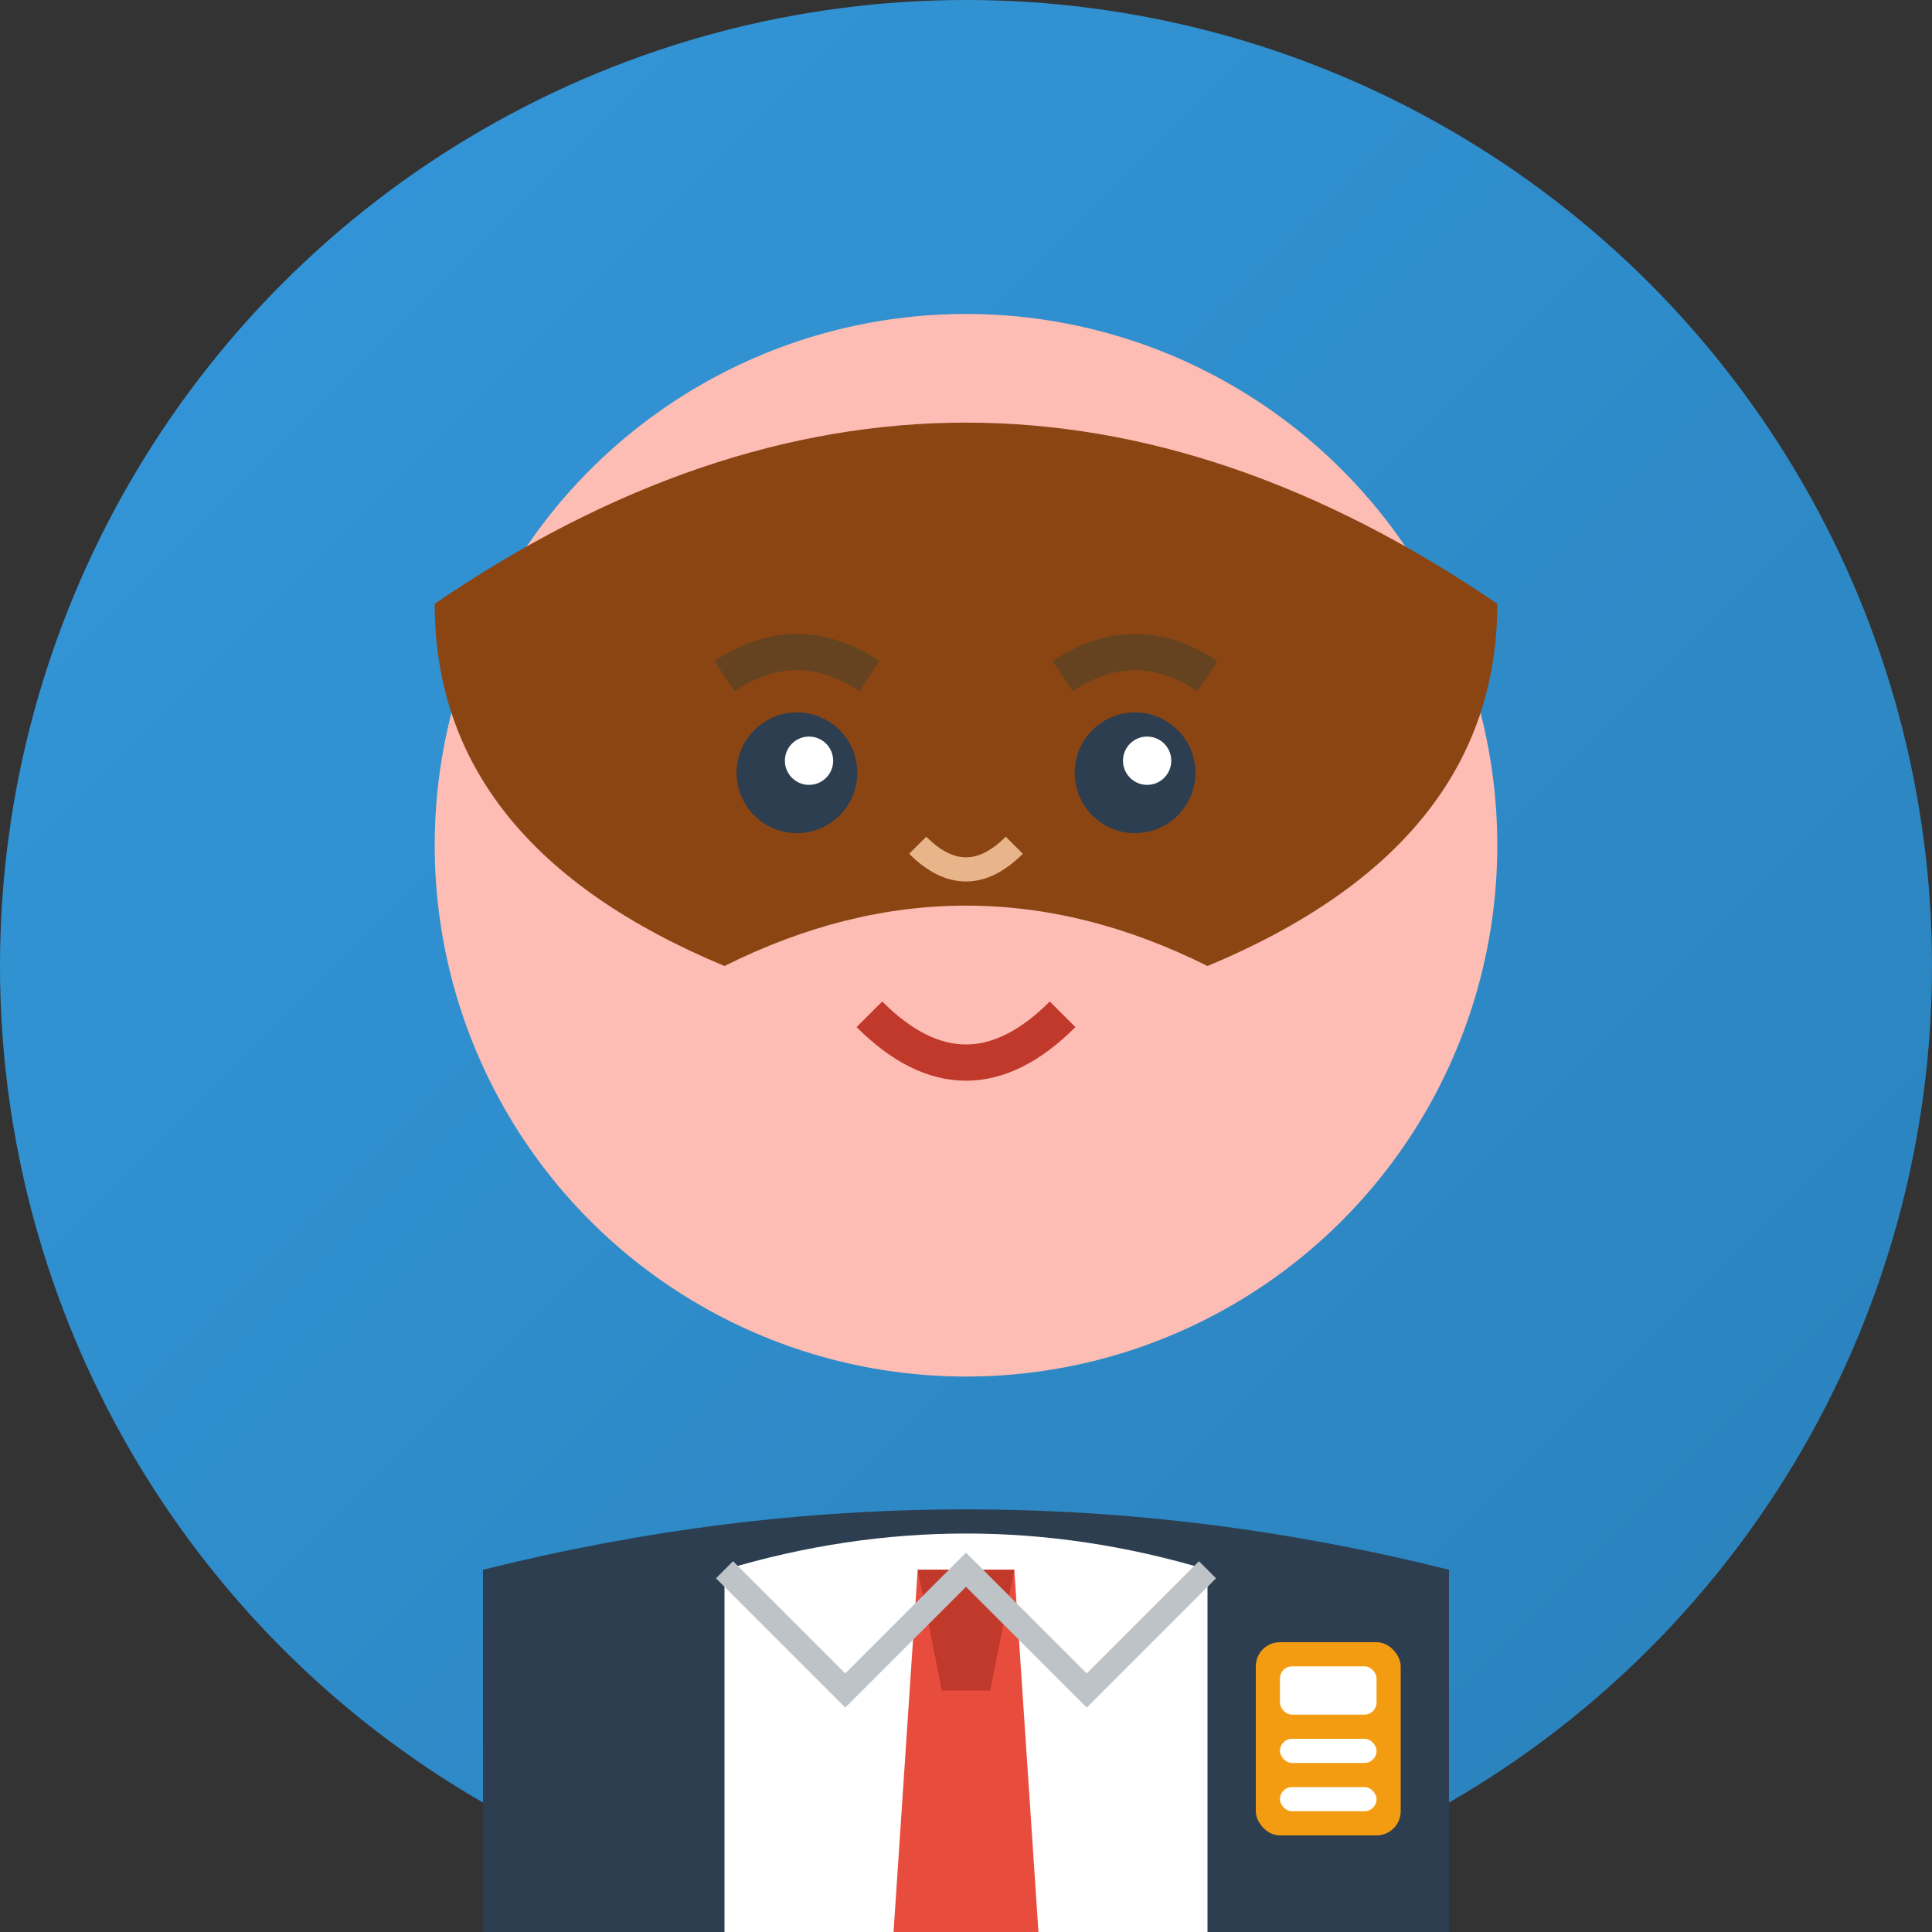 <svg width="80" height="80" viewBox="0 0 80 80" fill="none" xmlns="http://www.w3.org/2000/svg">
  <rect x="0" y="0" width="80" height="80" fill="#333333" stroke="none"/>
  <defs>
    <linearGradient id="testimonialGradient1" x1="0%" y1="0%" x2="100%" y2="100%">
      <stop offset="0%" style="stop-color:#3498db;stop-opacity:1" />
      <stop offset="100%" style="stop-color:#2980b9;stop-opacity:1" />
    </linearGradient>
  </defs>
  
  <!-- Background circle -->
  <circle cx="40" cy="40" r="40" fill="url(#testimonialGradient1)"/>
  
  <!-- Face -->
  <circle cx="40" cy="35" r="22" fill="#fdbcb4"/>
  
  <!-- Hair -->
  <path d="M 18 25 Q 40 10 62 25 Q 62 35 50 40 Q 40 35 30 40 Q 18 35 18 25 Z" fill="#8b4513"/>
  
  <!-- Eyes -->
  <circle cx="33" cy="32" r="2.5" fill="#2c3e50"/>
  <circle cx="47" cy="32" r="2.5" fill="#2c3e50"/>
  <circle cx="33.5" cy="31.5" r="1" fill="white"/>
  <circle cx="47.5" cy="31.5" r="1" fill="white"/>
  
  <!-- Eyebrows -->
  <path d="M 30 28 Q 33 26 36 28" stroke="#654321" stroke-width="1.5" fill="none"/>
  <path d="M 44 28 Q 47 26 50 28" stroke="#654321" stroke-width="1.5" fill="none"/>
  
  <!-- Nose -->
  <path d="M 38 35 Q 40 37 42 35" stroke="#e8b58a" stroke-width="1" fill="none"/>
  
  <!-- Mouth -->
  <path d="M 36 42 Q 40 46 44 42" stroke="#c0392b" stroke-width="1.5" fill="none"/>
  
  <!-- Suit jacket -->
  <path d="M 20 65 Q 40 60 60 65 L 60 80 L 20 80 Z" fill="#2c3e50"/>
  
  <!-- Shirt -->
  <path d="M 30 65 Q 40 62 50 65 L 50 80 L 30 80 Z" fill="white"/>
  
  <!-- Tie -->
  <path d="M 38 65 L 42 65 L 43 80 L 37 80 Z" fill="#e74c3c"/>
  <path d="M 38 65 L 42 65 L 41 70 L 39 70 Z" fill="#c0392b"/>
  
  <!-- Collar -->
  <path d="M 30 65 L 35 70 L 40 65 L 45 70 L 50 65" stroke="#bdc3c7" stroke-width="1" fill="none"/>
  
  <!-- Professional badge -->
  <rect x="52" y="68" width="6" height="8" rx="1" fill="#f39c12"/>
  <rect x="53" y="69" width="4" height="2" rx="0.5" fill="white"/>
  <rect x="53" y="72" width="4" height="1" rx="0.5" fill="white"/>
  <rect x="53" y="74" width="4" height="1" rx="0.5" fill="white"/>
</svg>
